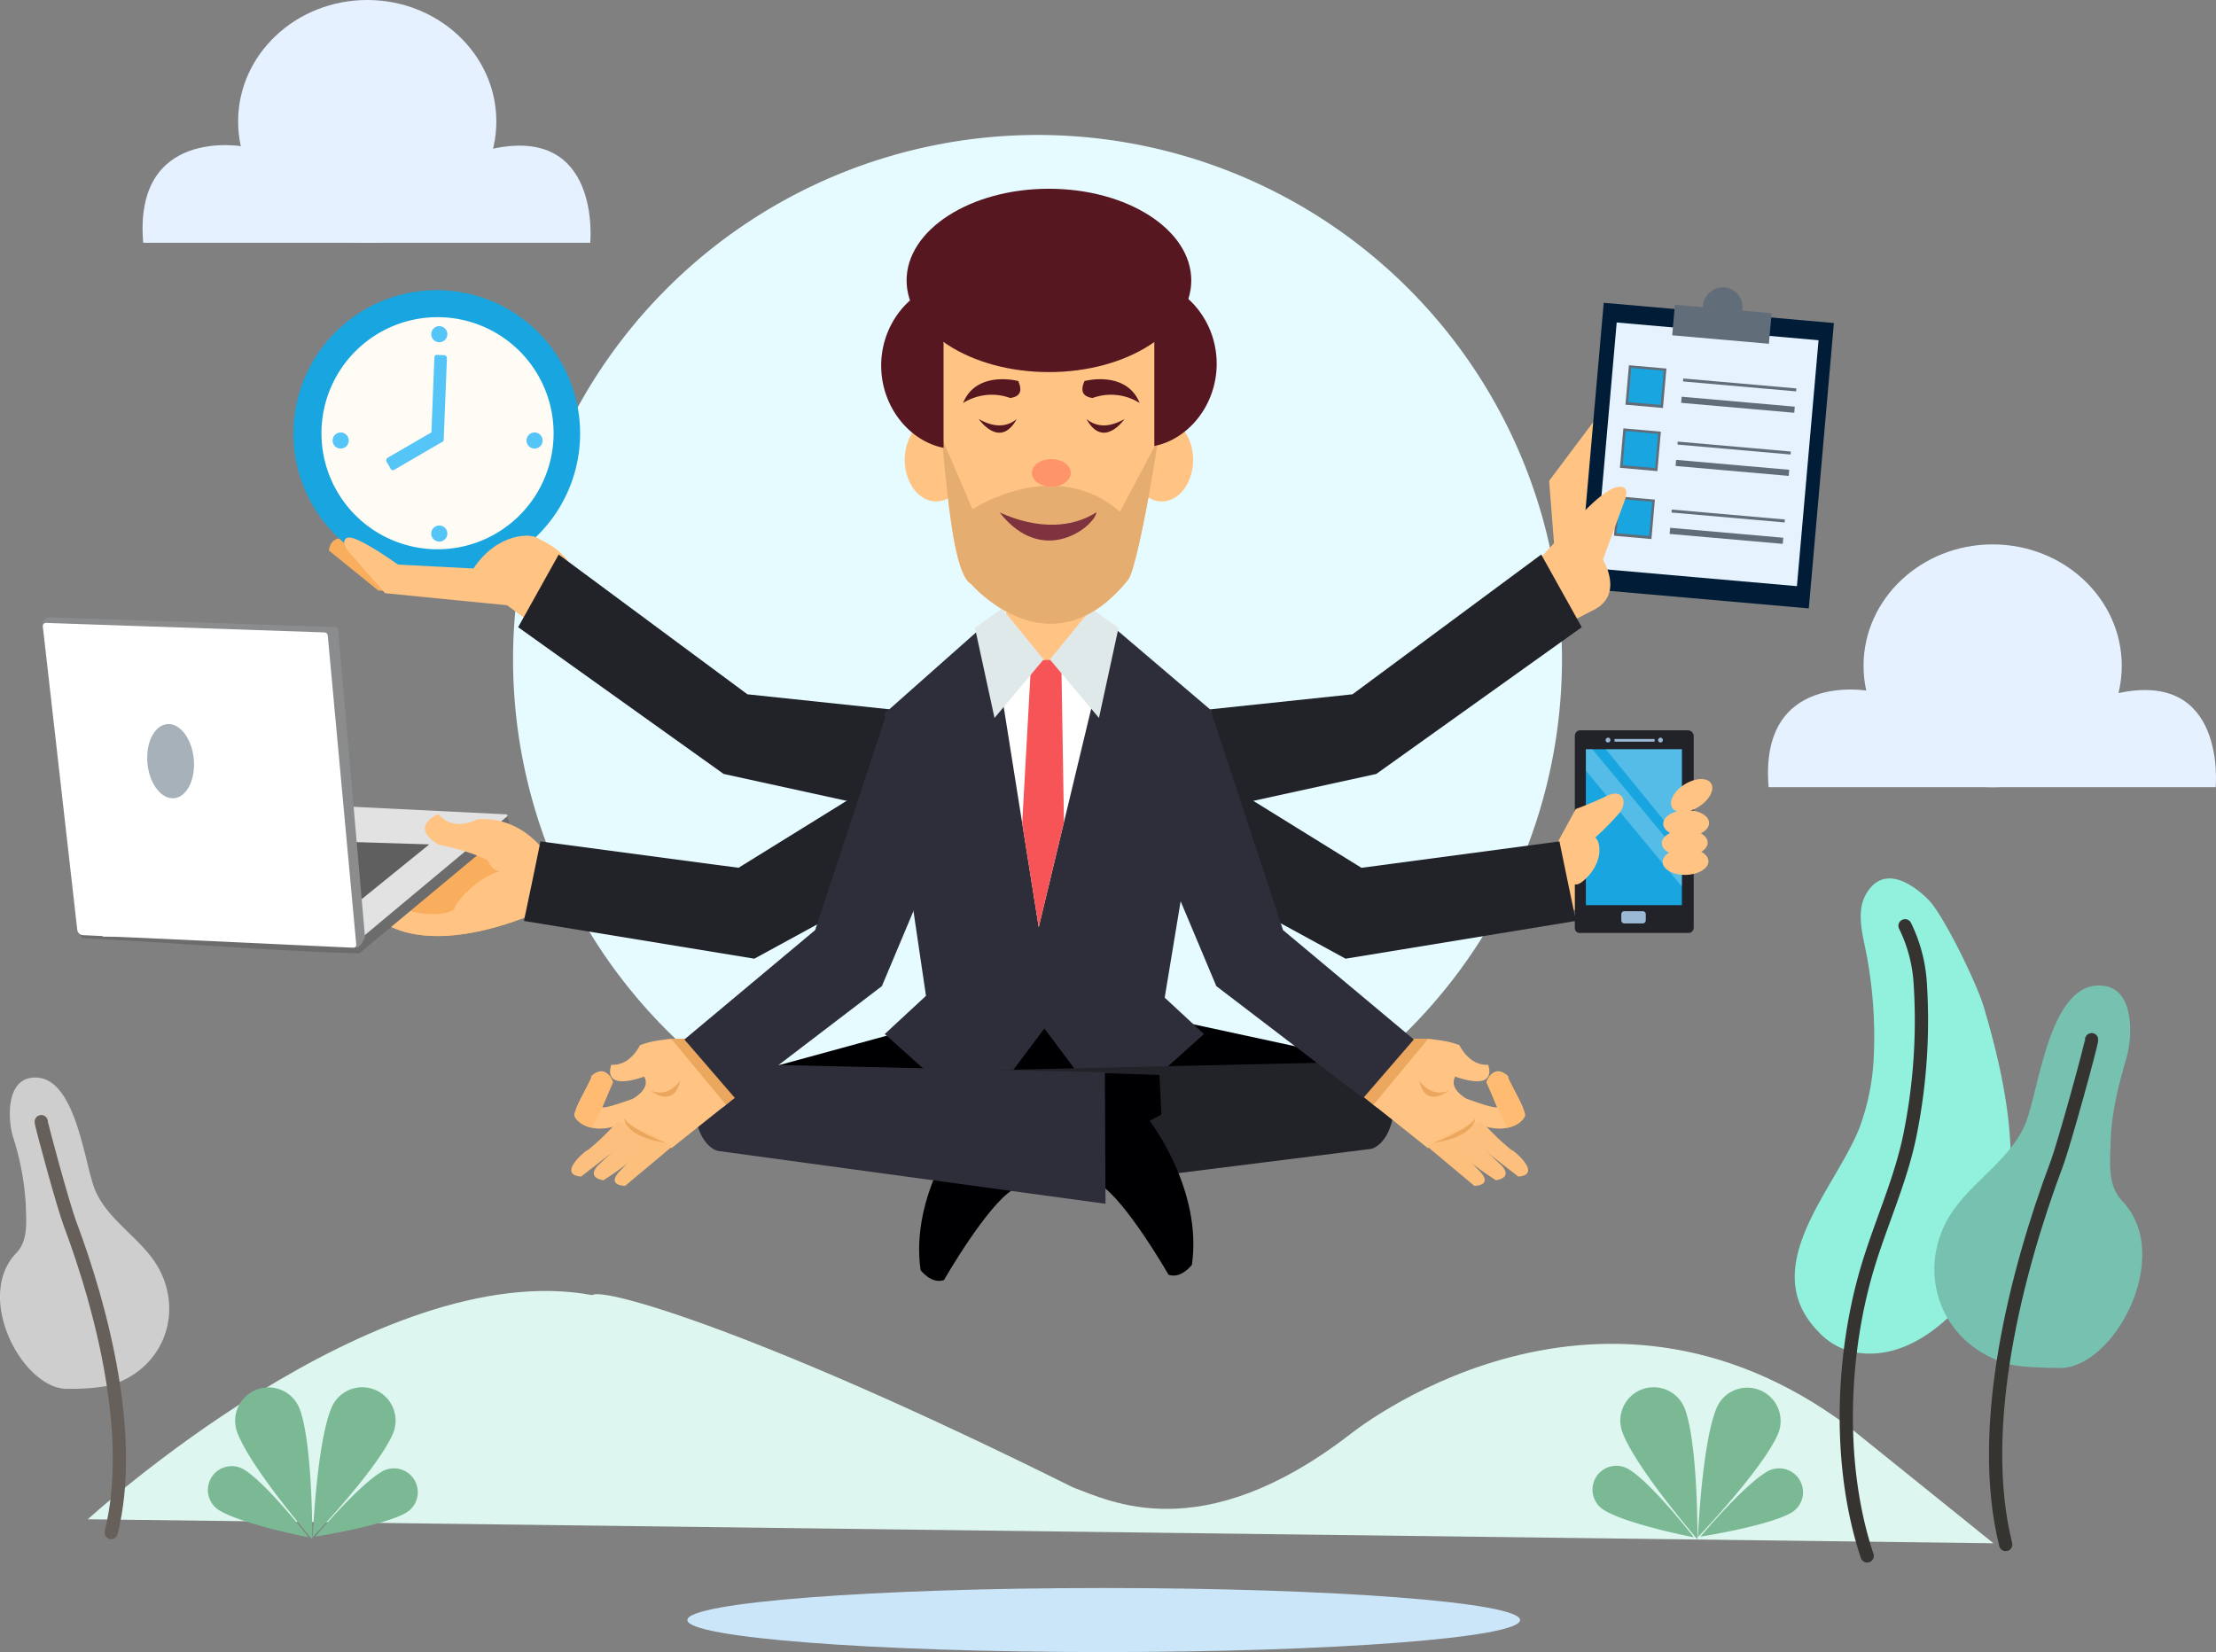 <svg xmlns="http://www.w3.org/2000/svg" xmlns:xlink="http://www.w3.org/1999/xlink" width="468.06" height="349" viewBox="0 0 468.06 349">
  <rect x="0" y="0" width="468.06" height="349" fill="#808080" stroke="none"/>
  <defs>
    <clipPath id="clip-path">
      <path id="Path_556" data-name="Path 556" d="M150.1,523.88s-18.981,8.953-31.158,2.865-15.758-11.819-15.758-11.819l8.237-2.507,27.781-2.467,10.182,1.035L156.544,516,150.1,523.88Z" transform="translate(-103.181 -509.952)" fill="none" clip-rule="evenodd"/>
    </clipPath>
    <clipPath id="clip-path-2">
      <path id="Path_597" data-name="Path 597" d="M758.522,461.352h-20.28V494.29h20.28V461.352Z" transform="translate(-738.242 -461.352)" fill="none" clip-rule="evenodd"/>
    </clipPath>
    <clipPath id="clip-path-3">
      <path id="Path_618" data-name="Path 618" d="M451.333,455.5S443.1,403.7,441.426,393.16a3.082,3.082,0,0,1,1.255-2.995c8.783-6.35,7.92-4.465,21.966-.012a2.488,2.488,0,0,1,1.665,2.951c-2.749,11.456-14.978,62.393-14.978,62.393Z" transform="translate(-441.387 -386.079)" fill="none" clip-rule="evenodd"/>
    </clipPath>
    <clipPath id="clip-path-4">
      <path id="Path_625" data-name="Path 625" d="M410,249.776c1.5,3.764,2.324,13.594,3.317,23.432,1.17,11.592,2.581,23.194,5.634,24.887,0,0,16.716,19.475,33.132-.9,1.227-1.523,3.438-11.992,5.327-23.213,2.134-12.673,3.857-26.307,3.291-29.105,0,0-26.9-16.112-50.7,4.9Z" transform="translate(-409.998 -238.969)" fill="none" clip-rule="evenodd"/>
    </clipPath>
    <clipPath id="clip-path-5">
      <path id="Path_639" data-name="Path 639" d="M621.372,611.312c-7.625-3.626,13.338-7.428,21.766-3.954,0,0,2.013,4.4,6.039,4.129,0,0,2.448,5.773-7.041,2.47.632-.3-2.059,1.886,2.44,4.688,2.86,1.025,5.543,1.944,6.535,1.852l-2.221-5.43s1.438-4.13,4.6-1.1c-.541.622,3.118,5.393,3.451,7.983.571.385-2.3,4.439-8.566,2.511l-11.93,4.622-16.032-12.795.87-5.075.088.1Z" transform="translate(-619.732 -605.987)" fill="none" clip-rule="evenodd"/>
    </clipPath>
    <clipPath id="clip-path-6">
      <path id="Path_648" data-name="Path 648" d="M268.538,611.312c7.625-3.626-13.338-7.428-21.767-3.954,0,0-2.013,4.4-6.039,4.129,0,0-2.448,5.773,7.041,2.47-.633-.3,2.059,1.886-2.44,4.688-2.86,1.025-5.544,1.944-6.535,1.852l2.222-5.43s-1.438-4.13-4.6-1.1c.541.622-3.118,5.393-3.451,7.983-.571.385,2.3,4.439,8.566,2.511l11.93,4.622L269.5,616.286l-.871-5.075-.088.1Z" transform="translate(-232.898 -605.987)" fill="none" clip-rule="evenodd"/>
    </clipPath>
  </defs>
  <g id="Group_284" data-name="Group 284" transform="translate(54 -87)">
    <path id="Path_548" data-name="Path 548" d="M313.081,154.433A110.775,110.775,0,1,1,202.306,265.208,110.828,110.828,0,0,1,313.081,154.433Z" transform="translate(-147.938 -38.922)" fill="#e5fbff" fill-rule="evenodd"/>
    <path id="Path_549" data-name="Path 549" d="M17.349,147.26h94.424S114.215,122.3,91,127.432c-15.624-1.276-6.341-29-32.684-24.376,0,0-9.643,7.252-19.98,23.837,0,0-23.066-4.166-20.983,20.366Z" transform="translate(-41.106 -8.968)" fill="#e5f1ff" fill-rule="evenodd"/>
    <path id="Path_550" data-name="Path 550" d="M92.228,87c15.051,0,27.271,11.494,27.271,25.65s-12.22,25.65-27.271,25.65-27.27-11.493-27.27-25.65S77.178,87,92.228,87Z" transform="translate(-68.662)" fill="#e5f1ff" fill-rule="evenodd"/>
    <path id="Path_551" data-name="Path 551" d="M829.349,419.26h94.424S926.215,394.3,903,399.432c-15.624-1.276-6.341-29-32.684-24.376,0,0-9.643,7.252-19.98,23.837,0,0-23.066-4.166-20.983,20.366Z" transform="translate(-509.787 -165.964)" fill="#e5f1ff" fill-rule="evenodd"/>
    <path id="Path_552" data-name="Path 552" d="M904.228,359c15.051,0,27.271,11.494,27.271,25.65s-12.22,25.65-27.271,25.65-27.27-11.493-27.27-25.65S889.178,359,904.228,359Z" transform="translate(-537.343 -156.997)" fill="#e5f1ff" fill-rule="evenodd"/>
    <path id="Path_553" data-name="Path 553" d="M726.787,518.434l22.6-6.255-4.843-10.9-13.317.807-8.474,8.676,4.035,7.667Z" transform="translate(-448.336 -239.122)" fill="#ffc484" fill-rule="evenodd"/>
    <path id="Path_554" data-name="Path 554" d="M150.1,523.88s-18.981,8.953-31.158,2.865-15.758-11.819-15.758-11.819l8.237-2.507,27.781-2.467,10.182,1.035L156.544,516,150.1,523.88Z" transform="translate(-90.724 -244.125)" fill="#f9ae5d" fill-rule="evenodd"/>
    <g id="Group_273" data-name="Group 273" transform="translate(12.457 265.827)">
      <g id="Group_272" data-name="Group 272" clip-path="url(#clip-path)">
        <path id="Path_555" data-name="Path 555" d="M164.47,521.269s2.676-2.93-8.069-.781c-5.329.211-10.851,6.341-11.484,8.108.247.617-4.151,2.635-11.856-.154l-5.48-3.591-3.223,3.224,4.3,8.237,14.684,1.791,14.684-3.581,8.237-8.238-1.791-5.014Z" transform="translate(-115.404 -515.578)" fill="#ffc484" fill-rule="evenodd"/>
      </g>
    </g>
    <path id="Path_557" data-name="Path 557" d="M120.7,366.965l-10.429-8.456s.282-3.664,4.228-2.255l12.4,7.047,2.536,4.092-8.737-.427Z" transform="translate(-94.814 -155.225)" fill="#f9ae5d" fill-rule="evenodd"/>
    <path id="Path_558" data-name="Path 558" d="M122.853,231.974a30.278,30.278,0,1,1-30.278,30.278,30.293,30.293,0,0,1,30.278-30.278Z" transform="translate(-84.602 -83.678)" fill="#19a5df" fill-rule="evenodd"/>
    <path id="Path_559" data-name="Path 559" d="M131.105,245.471a24.516,24.516,0,1,1-24.516,24.516,24.527,24.527,0,0,1,24.516-24.516Z" transform="translate(-92.691 -91.468)" fill="#fffcf5" fill-rule="evenodd"/>
    <path id="Path_560" data-name="Path 560" d="M164.709,265.036a.634.634,0,0,0-.608-.659l-1.5-.06a.517.517,0,0,0-.537.5c-.108,2.713-.607,15.279-.691,17.412a.308.308,0,0,0,.3.32l2,.08a.34.34,0,0,0,.353-.326c.087-2.192.57-14.338.685-17.263Z" transform="translate(-124.312 -102.346)" fill="#55c4f7" fill-rule="evenodd"/>
    <path id="Path_561" data-name="Path 561" d="M139.262,307.664a.634.634,0,0,0-.23.867l.874,1.5a.517.517,0,0,0,.706.187l10.22-5.942a.255.255,0,0,0,.092-.349l-1.172-2.016a.3.3,0,0,0-.414-.11l-10.077,5.859Z" transform="translate(-111.368 -123.96)" fill="#55c4f7" fill-rule="evenodd"/>
    <path id="Path_562" data-name="Path 562" d="M163.137,249.954a1.7,1.7,0,1,1-1.7,1.7,1.7,1.7,0,0,1,1.7-1.7Z" transform="translate(-124.351 -94.056)" fill="#55c4f7" fill-rule="evenodd"/>
    <path id="Path_563" data-name="Path 563" d="M163.137,349.57a1.7,1.7,0,1,1-1.7,1.7,1.7,1.7,0,0,1,1.7-1.7Z" transform="translate(-124.351 -151.554)" fill="#55c4f7" fill-rule="evenodd"/>
    <path id="Path_564" data-name="Path 564" d="M113.882,303.083a1.7,1.7,0,1,1-1.7,1.7,1.7,1.7,0,0,1,1.7-1.7Z" transform="translate(-95.921 -124.722)" fill="#55c4f7" fill-rule="evenodd"/>
    <path id="Path_565" data-name="Path 565" d="M210.731,303.083a1.7,1.7,0,1,1-1.7,1.7,1.7,1.7,0,0,1,1.7-1.7Z" transform="translate(-151.822 -124.722)" fill="#55c4f7" fill-rule="evenodd"/>
    <path id="Path_566" data-name="Path 566" stroke="#ffc484" d="M166.431,362.8c-.027-.641-1.714-4.02-6.841-6.3-1.16-1.26-8.4-1.422-13.376,6.284l-16.36-.846s-13.633-9.725-10.127-3.805l7.79,8.879,25.708,2.537,10.907,8.033,7.79-8.879-5.491-5.9Z" fill="#ffc484" transform="translate(-99.942 -155.178)" stroke-linecap="round" stroke-linejoin="round" stroke-width="1" fill-rule="evenodd"/>
    <path id="Path_567" data-name="Path 567" d="M75.9,491.47a.255.255,0,0,1-.067.006c-1.34-.045-60.612-2.228-60.612-2.228-6.865,6.066-11.551,3.776-28.649,27.132a.612.612,0,0,0-.069.628.611.611,0,0,0,.523.354c20.219,1.052,38.444,2.607,58.206,3.229l29.893-24.886,1.113-.875c1.128-1.338.49-3.546-.339-3.361Z" transform="translate(-23.348 -232.175)" fill="#6c6c6c" fill-rule="evenodd"/>
    <path id="Path_568" data-name="Path 568" d="M82.589,490.513a.252.252,0,0,0-.149-.445L25.8,487.279-2.9,515.934l54.463.467,31.03-25.888Z" transform="translate(-29.492 -231.039)" fill="#e2e2e2" fill-rule="evenodd"/>
    <path id="Path_569" data-name="Path 569" d="M94.218,521.546l17.359-14.071-33.695-1.036-2.107,9.12,18.442,5.988Z" transform="translate(-74.906 -242.097)" fill="#5f5f5f" fill-rule="evenodd"/>
    <path id="Path_570" data-name="Path 570" d="M115.8,466.885c-.944,2.3-1.755,2.481-2.529,2.075l-6.657-65.56,3.533-1.2,5.652,64.682Z" transform="translate(-92.705 -181.933)" fill="#8b8c8d" fill-rule="evenodd"/>
    <path id="Path_571" data-name="Path 571" d="M-32.807,397.294a1.592,1.592,0,0,1,.366-1.32,1.592,1.592,0,0,1,1.256-.547L29.167,397.5a.5.5,0,0,1,.478.477l.26,6.975L-31.87,402.6l-.937-5.309Z" transform="translate(-12.219 -178.022)" fill="#8b8c8d" fill-rule="evenodd"/>
    <path id="Path_572" data-name="Path 572" d="M26.875,400.246a.723.723,0,0,1,.695.656c.586,6.36,5.4,58.56,6.016,65.273a.621.621,0,0,1-.647.677L-24.1,464.2a1.313,1.313,0,0,1-1.244-1.164c-.914-8.05-6.5-57.286-7.271-64.053a.668.668,0,0,1,.173-.529.67.67,0,0,1,.514-.215l58.8,2.005Z" transform="translate(-12.34 -179.646)" fill="#fff" fill-rule="evenodd"/>
    <path id="Path_573" data-name="Path 573" d="M24.017,448.763c2.719-.008,5.132,3.5,5.384,7.825s-1.751,7.846-4.47,7.855-5.131-3.5-5.383-7.824,1.75-7.847,4.469-7.855Z" transform="translate(-42.439 -208.807)" fill="#a7b1ba" fill-rule="evenodd"/>
    <path id="Path_574" data-name="Path 574" d="M185.458,504.507s-5.014-10.386-16.116-9.67c0,0-5.014,2.865-8.238-1.075,0,0-6.447,2.507,0,6.447,0,0,6.515,1.2,10.454,3.35,1.68,4.2,6.087,2.06,13.9.948Z" transform="translate(-122.503 -234.781)" fill="#ffc484" fill-rule="evenodd"/>
    <path id="Path_575" data-name="Path 575" d="M720.951,323.4l-1.057-13.48,9.515-12.687s5.815,3.7,3.172,7.665S730.2,317.32,730.2,317.32l-3.7,9.516s-5.551-4.229-5.551-3.436Z" transform="translate(-446.687 -121.345)" fill="#ffc484" fill-rule="evenodd"/>
    <path id="Path_576" data-name="Path 576" d="M788.545,242.563l-48.618-4.273-5.3,60.286,48.618,4.273,5.3-60.286Z" transform="translate(-455.192 -87.324)" fill="#001c37" fill-rule="evenodd"/>
    <path id="Path_577" data-name="Path 577" d="M790.043,251.876,747.41,248.13l-4.566,51.952,42.634,3.746,4.565-51.952Z" transform="translate(-459.933 -93.003)" fill="#e6f3ff" fill-rule="evenodd"/>
    <path id="Path_578" data-name="Path 578" d="M802.364,241.045l-20.419-1.794-.568,6.459L801.8,247.5l.568-6.459Z" transform="translate(-482.174 -87.878)" fill="#616e79" fill-rule="evenodd"/>
    <path id="Path_579" data-name="Path 579" d="M801.523,230.638a4.194,4.194,0,1,1-4.846,3.774,4.351,4.351,0,0,1,4.846-3.774Z" transform="translate(-490.997 -82.896)" fill="#616e79" fill-rule="evenodd"/>
    <path id="Path_580" data-name="Path 580" d="M766.674,270.189l-7.918-.7-.733,8.334,7.918.7.733-8.334Z" transform="translate(-468.695 -105.334)" fill="#616e79" fill-rule="evenodd"/>
    <path id="Path_581" data-name="Path 581" d="M766.895,271.411l-6.862-.6-.635,7.223,6.862.6.635-7.223Z" transform="translate(-469.488 -106.093)" fill="#19a5df" fill-rule="evenodd"/>
    <path id="Path_582" data-name="Path 582" d="M810.721,278.2l-23.892-2.1-.055.625,23.892,2.1.055-.625Z" transform="translate(-485.289 -109.147)" fill="#616e79" fill-rule="evenodd"/>
    <path id="Path_583" data-name="Path 583" d="M809.84,287.317l-23.892-2.1-.114,1.293,23.892,2.1.113-1.293Z" transform="translate(-484.747 -114.41)" fill="#616e79" fill-rule="evenodd"/>
    <path id="Path_584" data-name="Path 584" d="M763.9,301.729l-7.918-.7-.732,8.334,7.918.7.733-8.334Z" transform="translate(-467.096 -123.538)" fill="#616e79" fill-rule="evenodd"/>
    <path id="Path_585" data-name="Path 585" d="M764.123,302.951l-6.862-.6-.635,7.223,6.862.6.635-7.223Z" transform="translate(-467.888 -124.298)" fill="#19a5df" fill-rule="evenodd"/>
    <path id="Path_586" data-name="Path 586" d="M807.949,309.74l-23.892-2.1-.055.625,23.892,2.1.055-.625Z" transform="translate(-483.689 -127.352)" fill="#616e79" fill-rule="evenodd"/>
    <path id="Path_587" data-name="Path 587" d="M807.068,318.857l-23.892-2.1-.114,1.293,23.892,2.1.114-1.293Z" transform="translate(-483.147 -132.614)" fill="#616e79" fill-rule="evenodd"/>
    <path id="Path_588" data-name="Path 588" d="M760.919,335.678l-7.918-.7-.732,8.334,7.918.7.732-8.334Z" transform="translate(-465.373 -143.134)" fill="#616e79" fill-rule="evenodd"/>
    <path id="Path_589" data-name="Path 589" d="M761.14,336.9l-6.862-.6-.635,7.223,6.862.6.635-7.223Z" transform="translate(-466.166 -143.893)" fill="#19a5df" fill-rule="evenodd"/>
    <path id="Path_590" data-name="Path 590" d="M804.966,343.689l-23.892-2.1-.055.625,23.892,2.1.055-.625Z" transform="translate(-481.968 -146.947)" fill="#616e79" fill-rule="evenodd"/>
    <path id="Path_591" data-name="Path 591" d="M804.085,352.806l-23.892-2.1L780.079,352l23.892,2.1.114-1.293Z" transform="translate(-481.425 -152.209)" fill="#616e79" fill-rule="evenodd"/>
    <path id="Path_592" data-name="Path 592" d="M712.316,343.216l5.286-5.551s4.757-5.551,8.194-7.137c0,0,3.7-1.586,2.643,2.114l-4.758,12.951s4.758,7.665-2.379,10.837l-7.666,3.965-6.872-11.1,5.551-6.08Z" transform="translate(-439.109 -140.368)" fill="#ffc484" fill-rule="evenodd"/>
    <path id="Path_593" data-name="Path 593" d="M757.843,453.14a1.271,1.271,0,0,0-1.272-1.271H733.908a1.176,1.176,0,0,0-1.176,1.176v40.631a1.013,1.013,0,0,0,1.013,1.013h22.988a1.109,1.109,0,0,0,1.109-1.109V453.14Z" transform="translate(-454.097 -210.6)" fill="#222229" fill-rule="evenodd"/>
    <path id="Path_594" data-name="Path 594" d="M758.522,461.352h-20.28V494.29h20.28V461.352Z" transform="translate(-457.277 -216.074)" fill="#19a5df" fill-rule="evenodd"/>
    <g id="Group_275" data-name="Group 275" transform="translate(280.965 245.278)">
      <g id="Group_274" data-name="Group 274" clip-path="url(#clip-path-2)">
        <path id="Path_595" data-name="Path 595" d="M757.434,415.362l-18.151,14.81,21.409,26.238,18.151-14.81-21.409-26.238Z" transform="translate(-738.843 -434.807)" fill="#fff" fill-rule="evenodd" opacity="0.26"/>
        <path id="Path_596" data-name="Path 596" d="M728.747,450.986l-3.037,2.515,29.444,35.545,3.036-2.515-29.444-35.545Z" transform="translate(-731.009 -455.369)" fill="#fff" fill-rule="evenodd" opacity="0.26"/>
      </g>
    </g>
    <path id="Path_598" data-name="Path 598" d="M761.109,542.908a.648.648,0,0,0-.647-.647h-3.883a.648.648,0,0,0-.647.647V544.2a.648.648,0,0,0,.647.647h3.883a.648.648,0,0,0,.647-.647v-1.295Z" transform="translate(-467.487 -262.774)" fill="#9bb8d4" fill-rule="evenodd"/>
    <path id="Path_599" data-name="Path 599" d="M761.016,456.369a.144.144,0,0,0-.144-.144h-8.2a.144.144,0,0,0-.144.144v.287a.144.144,0,0,0,.144.144h8.2a.144.144,0,0,0,.144-.144v-.287Z" transform="translate(-465.524 -213.114)" fill="#9bb8d4" fill-rule="evenodd"/>
    <path id="Path_600" data-name="Path 600" d="M774.877,455.568a.508.508,0,1,1-.575.5.544.544,0,0,1,.575-.5Z" transform="translate(-478.091 -212.735)" fill="#9bb8d4" fill-rule="evenodd"/>
    <path id="Path_601" data-name="Path 601" d="M748.677,455.568a.508.508,0,1,1-.575.5.543.543,0,0,1,.575-.5Z" transform="translate(-462.968 -212.735)" fill="#9bb8d4" fill-rule="evenodd"/>
    <path id="Path_602" data-name="Path 602" d="M716.436,497.638l5.93-10.861s3.294-1.174,6.589-2.788,4.612,1.321,2.471,3.816a61.776,61.776,0,0,1-4.941,4.99s1.153.88.823,3.522a8.749,8.749,0,0,1-2.036,4.314c-3.069,3.494-3.31,1.6-5.225,1.383a7.994,7.994,0,0,1-5.618-2.854l2.008-1.523Z" transform="translate(-443.532 -228.872)" fill="#ffc484" fill-rule="evenodd"/>
    <path id="Path_603" data-name="Path 603" d="M789.2,477.109c.87,1.273-.246,3.483-2.492,4.933s-4.775,1.594-5.645.321.246-3.483,2.492-4.933,4.775-1.594,5.645-.321Z" transform="translate(-481.824 -224.668)" fill="#ffc484" fill-rule="evenodd"/>
    <path id="Path_604" data-name="Path 604" d="M786.573,494.4c.092,1.539-2,2.86-4.674,2.949s-4.915-1.089-5.006-2.628,2-2.86,4.674-2.949,4.915,1.089,5.006,2.628Z" transform="translate(-479.584 -233.627)" fill="#ffc484" fill-rule="evenodd"/>
    <path id="Path_605" data-name="Path 605" d="M785.868,504.189c.092,1.539-2,2.86-4.674,2.949s-4.915-1.089-5.006-2.628,2-2.86,4.674-2.949,4.915,1.089,5.006,2.628Z" transform="translate(-479.177 -239.279)" fill="#ffc484" fill-rule="evenodd"/>
    <path id="Path_606" data-name="Path 606" d="M786.263,513.537c.092,1.539-2,2.86-4.674,2.949s-4.915-1.089-5.006-2.628,2-2.86,4.674-2.949,4.915,1.089,5.006,2.628Z" transform="translate(-479.405 -244.675)" fill="#ffc484" fill-rule="evenodd"/>
    <path id="Path_607" data-name="Path 607" d="M521.648,457.884l35.624,22.058,41.827-5.575,1.894,9.193,1.6,7.606-48.666,7.978-47.079-25.692,6.453-23.281,8.348,7.712Z" transform="translate(-323.717 -209.621)" fill="#222229" fill-rule="evenodd"/>
    <path id="Path_608" data-name="Path 608" d="M288.683,457.884l-35.624,22.058-41.827-5.575-1.894,9.193-1.6,7.606,48.666,7.978,47.079-25.692-6.453-23.281-8.348,7.712Z" transform="translate(-151.074 -209.621)" fill="#222229" fill-rule="evenodd"/>
    <path id="Path_609" data-name="Path 609" d="M535.769,397.427l36.317-3.838,39.86-29.526,8.562,15.353-43.4,31-37.793,8.267-3.543-21.259Z" transform="translate(-340.411 -159.919)" fill="#222229" fill-rule="evenodd"/>
    <path id="Path_610" data-name="Path 610" d="M289.587,397.427l-36.317-3.838-39.86-29.526-4.519,8.1-4.043,7.249,43.4,31,37.793,8.267,3.543-21.259Z" transform="translate(-149.405 -159.919)" fill="#222229" fill-rule="evenodd"/>
    <path id="Path_611" data-name="Path 611" d="M320.133,592.713l44.817-12.261,1.691-9.724,35.093-.423,5.5,10.57,46.931,10.147-5.919,10.147-96.4,5.919-31.711-14.375Z" transform="translate(-215.947 -278.96)" fill="#000002" fill-rule="evenodd"/>
    <path id="Path_612" data-name="Path 612" d="M411.124,394.468l-23.338,20.686,9.547,64.71,48.8.53,10.878-65.787-23.815-20.28-22.07.141Z" transform="translate(-254.996 -177.387)" fill="#2e2e3a" fill-rule="evenodd"/>
    <path id="Path_613" data-name="Path 613" d="M397.245,571.652l-9.253,8.576,19.634,17.6,18.28-24.373-18.731-10.381-9.93,8.576Z" transform="translate(-255.115 -274.788)" fill="#2e2e3a" fill-rule="evenodd"/>
    <path id="Path_614" data-name="Path 614" d="M486.441,571.652l9.253,8.576-19.634,17.6-18.28-24.373,18.731-10.381,9.93,8.576Z" transform="translate(-295.396 -274.788)" fill="#2e2e3a" fill-rule="evenodd"/>
    <path id="Path_615" data-name="Path 615" d="M451.333,455.5S443.1,403.7,441.426,393.16a3.082,3.082,0,0,1,1.255-2.995c8.783-6.35,7.92-4.465,21.966-.012a2.488,2.488,0,0,1,1.665,2.951c-2.749,11.456-14.978,62.393-14.978,62.393Z" transform="translate(-285.934 -172.626)" fill="#fff" fill-rule="evenodd"/>
    <g id="Group_277" data-name="Group 277" transform="translate(155.453 213.452)">
      <g id="Group_276" data-name="Group 276" clip-path="url(#clip-path-3)">
        <path id="Path_616" data-name="Path 616" d="M465.438,378.7H448.606v17.463h16.832V378.7Z" transform="translate(-445.554 -381.822)" fill="#ffc484" fill-rule="evenodd"/>
        <path id="Path_617" data-name="Path 617" d="M456.345,416.714l-3.529,63.522s5.646,6.705,10.94,1.412L462.7,416.361l-6.352.353Z" transform="translate(-447.984 -403.557)" fill="#f65456" fill-rule="evenodd"/>
      </g>
    </g>
    <path id="Path_619" data-name="Path 619" d="M438.764,391.046l-5.71,4.076,4.13,19.04,10.369-12.355-8.79-10.762Z" transform="translate(-281.125 -175.493)" fill="#e0e9e9" fill-rule="evenodd"/>
    <path id="Path_620" data-name="Path 620" d="M479.265,391.046l5.71,4.076-4.13,19.04-10.369-12.355,8.79-10.762Z" transform="translate(-302.724 -175.493)" fill="#e0e9e9" fill-rule="evenodd"/>
    <path id="Path_621" data-name="Path 621" d="M517.281,295.995c3.664,0,6.638,3.937,6.638,8.785s-2.974,8.786-6.638,8.786-6.638-3.937-6.638-8.786,2.974-8.785,6.638-8.785Z" transform="translate(-325.908 -120.631)" fill="#ffc484" fill-rule="evenodd"/>
    <path id="Path_622" data-name="Path 622" d="M404.612,295.995c3.664,0,6.638,3.937,6.638,8.785s-2.974,8.786-6.638,8.786-6.638-3.937-6.638-8.786,2.974-8.785,6.638-8.785Z" transform="translate(-260.877 -120.631)" fill="#ffc484" fill-rule="evenodd"/>
    <path id="Path_623" data-name="Path 623" d="M410,249.776c1.5,3.764,2.324,13.594,3.317,23.432,1.17,11.592,2.581,23.194,5.634,24.887,0,0,16.716,19.475,33.132-.9,1.227-1.523,3.438-11.992,5.327-23.213,2.134-12.673,3.857-26.307,3.291-29.105,0,0-26.9-16.112-50.7,4.9Z" transform="translate(-267.817 -87.716)" fill="#ffc484" fill-rule="evenodd"/>
    <g id="Group_279" data-name="Group 279" transform="translate(142.181 151.254)">
      <g id="Group_278" data-name="Group 278" clip-path="url(#clip-path-4)">
        <path id="Path_624" data-name="Path 624" d="M408.554,296.739l8.126,18.9s17.364-11.522,31.138.528l7.623-14.388,4.785,15.717-4.577,26.316-35.47,1.144-14.6-22.7,2.979-25.517Z" transform="translate(-407.445 -272.314)" fill="#e6ad70" fill-rule="evenodd"/>
      </g>
    </g>
    <path id="Path_626" data-name="Path 626" d="M428.963,181.307c16.594,0,30.066,8.677,30.066,19.365s-13.472,19.365-30.066,19.365S398.9,211.359,398.9,200.672s13.472-19.365,30.066-19.365Z" transform="translate(-261.409 -54.433)" fill="#571721" fill-rule="evenodd"/>
    <path id="Path_627" data-name="Path 627" d="M399.377,228.578c-7.274,1.448-13.178,8.736-13.178,17.376s5.9,15.928,13.178,17.376V228.578Z" transform="translate(-254.08 -81.718)" fill="#571721" fill-rule="evenodd"/>
    <path id="Path_628" data-name="Path 628" d="M522.649,227.655c7.273,1.448,13.178,8.735,13.178,17.376s-5.905,15.928-13.178,17.376V227.655Z" transform="translate(-332.838 -81.185)" fill="#571721" fill-rule="evenodd"/>
    <path id="Path_629" data-name="Path 629" d="M465.62,316.39c2.261,0,4.1,1.3,4.1,2.911s-1.835,2.911-4.1,2.911-4.1-1.3-4.1-2.911,1.836-2.911,4.1-2.911Z" transform="translate(-297.557 -132.402)" fill="#fe946a" fill-rule="evenodd"/>
    <path id="Path_630" data-name="Path 630" d="M487.2,276.852s8.784-2.355,11.637,4.646a11.373,11.373,0,0,0-9.952-1.06q-3.132-.436-1.685-3.585Z" transform="translate(-312.116 -109.362)" fill="#571721" fill-rule="evenodd"/>
    <path id="Path_631" data-name="Path 631" d="M438.759,276.852s-8.784-2.355-11.636,4.646a11.373,11.373,0,0,1,9.952-1.06q3.132-.436,1.684-3.585Z" transform="translate(-277.701 -109.362)" fill="#571721" fill-rule="evenodd"/>
    <path id="Path_632" data-name="Path 632" d="M445.392,343c8.161,3.681,15.374,3.233,20.444-.042-.331,2.9-11.226,11.808-20.444.042Z" transform="translate(-288.246 -147.74)" fill="#7e333f" fill-rule="evenodd"/>
    <path id="Path_633" data-name="Path 633" d="M518.452,617.487a.515.515,0,0,1,.164.023c7.44,2.341,6.818,15.322,1.414,18.141a2.713,2.713,0,0,1-.886.271c-4.948.638-65.182,8.185-65.182,8.185L437.612,619.3l80.84-1.814Z" transform="translate(-283.755 -306.194)" fill="#222229" fill-rule="evenodd"/>
    <path id="Path_634" data-name="Path 634" d="M486.291,623.188l11.975.38.38,8.364-2.471,1.331s11.215,14.446,8.934,30.413c0,0-2.281,3.041-4.942,2.091,0,0-9.131-15.914-14.643-19.145l-7.027-6.516.19-12.545,7.6-4.372Z" transform="translate(-307.354 -309.484)" fill="#000002" fill-rule="evenodd"/>
    <path id="Path_635" data-name="Path 635" d="M424.289,625.854l-11.975.38-.38,8.363,2.471,1.331s-11.215,14.446-8.934,30.413c0,0,2.281,3.041,4.942,2.091,0,0,9.13-15.913,14.643-19.145l7.026-6.516-.19-12.545-7.6-4.372Z" transform="translate(-265.027 -311.023)" fill="#000002" fill-rule="evenodd"/>
    <path id="Path_636" data-name="Path 636" d="M298.973,618.487a.517.517,0,0,0-.164.023c-7.45,2.344-6.816,15.357-1.392,18.153a2.708,2.708,0,0,0,.845.261c5.425.757,81.69,11.143,81.69,11.143l-.14-27.766-80.839-1.814Z" transform="translate(-200.448 -306.771)" fill="#2e2e3a" fill-rule="evenodd"/>
    <path id="Path_637" data-name="Path 637" d="M621.372,611.312c-7.625-3.626,13.338-7.428,21.766-3.954,0,0,2.013,4.4,6.039,4.129,0,0,2.448,5.773-7.041,2.47.632-.3-2.059,1.886,2.44,4.688,2.86,1.025,5.543,1.944,6.535,1.852l-2.221-5.43s1.438-4.13,4.6-1.1c-.541.622,3.118,5.393,3.451,7.983.571.385-2.3,4.439-8.566,2.511l-11.93,4.622-16.032-12.795.87-5.075.088.1Z" transform="translate(-388.874 -299.556)" fill="#ffc484" fill-rule="evenodd"/>
    <g id="Group_281" data-name="Group 281" transform="translate(230.858 306.431)">
      <g id="Group_280" data-name="Group 280" clip-path="url(#clip-path-5)">
        <path id="Path_638" data-name="Path 638" stroke="#ffc484" d="M620.266,619.831l14-16.858-9.691-.357c-7.936,1.187-12.863.976-11.127,7.659l6.819,9.556Z" fill="#eba75e" transform="translate(-615.903 -604.041)" stroke-linecap="round" stroke-linejoin="round" stroke-width="1" fill-rule="evenodd"/>
      </g>
    </g>
    <path id="Path_640" data-name="Path 640" d="M662.517,654.387c.561,0,6.642,6.57,7.725,7.643,0,0,2.8,2.719-1.227,2.995l-9.933-8.317,3.434-2.321Z" transform="translate(-411.587 -327.492)" fill="#fcbf7c" fill-rule="evenodd"/>
    <path id="Path_641" data-name="Path 641" d="M670.916,650.746s1.789,1.674,8.078,7.543c0,0,3.174,2.715-.838,3.432q-.411-.258-.824-.526a64.953,64.953,0,0,1-9.044-7.142l-1.273-1.589,3.9-1.718Z" transform="translate(-416.166 -325.391)" fill="#fcbf7d" fill-rule="evenodd"/>
    <path id="Path_642" data-name="Path 642" d="M679.923,647.088a51.882,51.882,0,0,0,6.286,6.093c.323-.1,6.781,5.242,1.5,5.651l-11.231-8.727-1.076-.914,4.518-2.1Z" transform="translate(-421.008 -323.279)" fill="#fcbf7d" fill-rule="evenodd"/>
    <path id="Path_643" data-name="Path 643" d="M688.538,624.758l2.474,5.664,2,3.947s3.418-.6,3.695-2.983c-1.081-2.717-2.474-5.435-3.877-8.153,0,0-2.908-2.254-4.293,1.525Z" transform="translate(-428.588 -309.126)" fill="#ffbb71" fill-rule="evenodd"/>
    <path id="Path_644" data-name="Path 644" d="M654.978,626.767s2.281,3.792,6.242,2.183c0,0-4.922,4.022-6.242-2.183Z" transform="translate(-409.218 -311.55)" fill="#eba75e" fill-rule="evenodd"/>
    <path id="Path_645" data-name="Path 645" d="M662.076,650.963s7.082-2.643,8.883-5.171c0,0-.12,3.907-8.883,5.171Z" transform="translate(-413.314 -322.531)" fill="#eba75e" fill-rule="evenodd"/>
    <path id="Path_646" data-name="Path 646" d="M268.538,611.312c7.625-3.626-13.338-7.428-21.767-3.954,0,0-2.013,4.4-6.039,4.129,0,0-2.448,5.773,7.041,2.47-.633-.3,2.059,1.886-2.44,4.688-2.86,1.025-5.544,1.944-6.535,1.852l2.222-5.43s-1.438-4.13-4.6-1.1c.541.622-3.118,5.393-3.451,7.983-.571.385,2.3,4.439,8.566,2.511l11.93,4.622L269.5,616.286l-.871-5.075-.088.1Z" transform="translate(-165.596 -299.556)" fill="#ffc484" fill-rule="evenodd"/>
    <g id="Group_283" data-name="Group 283" transform="translate(67.302 306.431)">
      <g id="Group_282" data-name="Group 282" clip-path="url(#clip-path-6)">
        <path id="Path_647" data-name="Path 647" stroke="#ffc484" d="M291.645,619.831l-14-16.858,9.691-.357c7.936,1.187,12.863.976,11.127,7.659l-6.82,9.556Z" fill="#eba75e" transform="translate(-258.727 -604.041)" stroke-linecap="round" stroke-linejoin="round" stroke-width="1" fill-rule="evenodd"/>
      </g>
    </g>
    <path id="Path_649" data-name="Path 649" d="M261.761,654.387c-.561,0-6.642,6.57-7.725,7.643,0,0-2.8,2.719,1.227,2.995l9.933-8.317-3.434-2.321Z" transform="translate(-177.25 -327.492)" fill="#fcbf7c" fill-rule="evenodd"/>
    <path id="Path_650" data-name="Path 650" d="M251.91,650.746s-1.789,1.674-8.078,7.543c0,0-3.175,2.715.838,3.432q.412-.258.823-.526a64.949,64.949,0,0,0,9.045-7.142l1.273-1.589-3.9-1.718Z" transform="translate(-171.218 -325.391)" fill="#fcbf7d" fill-rule="evenodd"/>
    <path id="Path_651" data-name="Path 651" d="M241.26,647.088a51.863,51.863,0,0,1-6.287,6.093c-.323-.1-6.781,5.242-1.5,5.651l11.231-8.727,1.076-.914-4.517-2.1Z" transform="translate(-164.733 -323.279)" fill="#fcbf7d" fill-rule="evenodd"/>
    <path id="Path_652" data-name="Path 652" d="M241.113,624.758l-2.473,5.664-2,3.947s-3.418-.6-3.695-2.983c1.081-2.717,2.474-5.435,3.878-8.153,0,0,2.908-2.254,4.292,1.525Z" transform="translate(-165.622 -309.126)" fill="#ffbb71" fill-rule="evenodd"/>
    <path id="Path_653" data-name="Path 653" d="M277.3,626.767s-2.281,3.792-6.242,2.183c0,0,4.921,4.022,6.242-2.183Z" transform="translate(-187.624 -311.55)" fill="#eba75e" fill-rule="evenodd"/>
    <path id="Path_654" data-name="Path 654" d="M266.6,650.963s-7.082-2.643-8.883-5.171c0,0,.12,3.907,8.883,5.171Z" transform="translate(-179.923 -322.531)" fill="#eba75e" fill-rule="evenodd"/>
    <path id="Path_655" data-name="Path 655" d="M530.178,441.419,545.4,487.646l27.623,23.113-10.711,12.4-31.006-23.677-16.348-38.9s8.456-24.241,15.221-19.167Z" transform="translate(-328.398 -204.165)" fill="#2e2e3a" fill-rule="evenodd"/>
    <path id="Path_656" data-name="Path 656" d="M330.738,441.419l-15.221,46.227-27.624,23.113,5.857,6.782,4.854,5.621,31.006-23.677,16.349-38.9s-8.456-24.241-15.221-19.167Z" transform="translate(-197.338 -204.165)" fill="#2e2e3a" fill-rule="evenodd"/>
    <path id="Path_657" data-name="Path 657" d="M-10.131,780.248s60.884-55.81,106.547-47.354c2.359-1.769,36.084,8.03,101.473,40.589,7.717,2.838,27.023,13.012,58.347-10.993,0,0,51.582-42.281,105.7-1.691l30.442,24.523-402.512-5.074Z" transform="translate(-25.321 -372.303)" fill="#def6f0" fill-rule="evenodd"/>
    <path id="Path_658" data-name="Path 658" d="M871.194,530.8s-8.647-9.73-13.454-1.745c-2.564,4.26-.389,9.9.31,14.58a93.359,93.359,0,0,1,1.182,20.885,49.338,49.338,0,0,1-2.9,13.877c-5.046,13.092-22.158,29.636-8.669,43.346a13.991,13.991,0,0,0,7.881,4.307c8.814,1.449,16.733-4,22.292-10.3,15.391-17.444,10.708-42.269,4.7-62.627-1.467-4.971-8.08-18.53-11.343-22.32Z" transform="translate(-517.506 -253.337)" fill="#91f1dc" fill-rule="evenodd"/>
    <path id="Path_659" data-name="Path 659" d="M880.747,549.555a31.908,31.908,0,0,1,3.178,11.667A121.664,121.664,0,0,1,882,592.65c-1.948,10.575-6.745,20.373-9.631,30.677-5.149,18.391-5.727,41.027.376,59.334" transform="translate(-532.367 -266.984)" fill="none" stroke="#363431" stroke-linecap="round" stroke-linejoin="round" stroke-width="2.8"/>
    <path id="Path_660" data-name="Path 660" d="M938.37,660.177c-2.509,0-8.1-.166-10.387-.813-13.332-3.778-19.256-17.53-13.4-29.558,4-8.2,13.573-12.9,17.018-21.317,2.879-7.036,5.032-30.6,16.56-29.033,6.49.885,6.049,10.754,4.757,15.186-1.662,5.7-3.171,11.529-3.347,17.511-.135,4.582-.7,9.508,2.431,12.754,11.2,11.629-1.98,35.984-13.636,35.269Z" transform="translate(-557.759 -284.199)" fill="#76c1b0" fill-rule="evenodd"/>
    <path id="Path_661" data-name="Path 661" d="M963.212,606.466c.1.5-5.683,21.742-7.433,26.409-8.538,22.769-16.889,55.527-10.711,80.239" transform="translate(-575.423 -299.832)" fill="none" stroke="#363431" stroke-linecap="round" stroke-linejoin="round" stroke-width="2.8"/>
    <path id="Path_662" data-name="Path 662" d="M-39.444,691.135a44.522,44.522,0,0,0,8.453-.662c10.85-3.075,15.671-14.267,10.9-24.056-3.252-6.675-11.046-10.495-13.85-17.348-2.342-5.726-4.1-24.907-13.477-23.628-5.281.721-4.923,8.752-3.871,12.359a57.2,57.2,0,0,1,2.724,14.251c.11,3.729.566,7.738-1.978,10.38-9.116,9.464,1.611,29.285,11.1,28.7Z" transform="translate(0 -310.75)" fill="#cecece" fill-rule="evenodd"/>
    <path id="Path_663" data-name="Path 663" d="M-33.39,647.424c-.08.406,4.625,17.694,6.049,21.492,6.949,18.53,13.745,45.19,8.717,65.3" transform="translate(-11.895 -323.473)" fill="none" stroke="#67605a" stroke-linecap="round" stroke-linejoin="round" stroke-width="2.8"/>
    <path id="Path_664" data-name="Path 664" d="M771.751,812.275s.124-20.013-2.654-27.545a7.042,7.042,0,0,0-13.214,4.874c2.778,7.533,15.868,22.671,15.868,22.671Z" transform="translate(-467.207 -400.067)" fill="#7ab993" fill-rule="evenodd"/>
    <path id="Path_665" data-name="Path 665" d="M794.214,811.8s13.808-14.487,16.947-21.876a7.043,7.043,0,0,0-12.963-5.508c-3.139,7.389-3.984,27.384-3.984,27.384Z" transform="translate(-489.584 -400.069)" fill="#7ab993" fill-rule="evenodd"/>
    <path id="Path_666" data-name="Path 666" d="M795.46,835.033s14.151-2.2,19.155-5.023a5.04,5.04,0,0,0-4.954-8.778c-5,2.824-14.2,13.8-14.2,13.8Z" transform="translate(-490.303 -423.419)" fill="#7ab993" fill-rule="evenodd"/>
    <path id="Path_667" data-name="Path 667" d="M763.068,834.54s-8.778-11.316-13.671-14.326a5.04,5.04,0,1,0-5.28,8.585c4.893,3.01,18.952,5.741,18.952,5.741Z" transform="translate(-459.283 -422.775)" fill="#7ab993" fill-rule="evenodd"/>
    <path id="Path_668" data-name="Path 668" d="M79.751,812.275s.124-20.013-2.654-27.545A7.042,7.042,0,0,0,63.882,789.6c2.778,7.533,15.868,22.671,15.868,22.671Z" transform="translate(-67.789 -400.067)" fill="#7ab993" fill-rule="evenodd"/>
    <path id="Path_669" data-name="Path 669" d="M102.214,811.8s13.808-14.487,16.947-21.876a7.042,7.042,0,0,0-12.963-5.508c-3.139,7.389-3.984,27.384-3.984,27.384Z" transform="translate(-90.166 -400.069)" fill="#7ab993" fill-rule="evenodd"/>
    <path id="Path_670" data-name="Path 670" d="M103.46,835.033s14.151-2.2,19.155-5.023a5.04,5.04,0,0,0-4.954-8.778c-5,2.824-14.2,13.8-14.2,13.8Z" transform="translate(-90.885 -423.419)" fill="#7ab993" fill-rule="evenodd"/>
    <path id="Path_671" data-name="Path 671" d="M71.068,834.54S62.29,823.224,57.4,820.214a5.04,5.04,0,0,0-5.281,8.585c4.894,3.01,18.952,5.741,18.952,5.741Z" transform="translate(-59.865 -422.775)" fill="#7ab993" fill-rule="evenodd"/>
    <path id="Path_672" data-name="Path 672" d="M377.325,880.437c48.537,0,87.944,3.031,87.944,6.765s-39.406,6.765-87.944,6.765-87.944-3.031-87.944-6.765,39.406-6.765,87.944-6.765Z" transform="translate(-198.197 -457.967)" fill="#cbe6f8" fill-rule="evenodd"/>
    <path id="Path_673" data-name="Path 673" d="M488.774,296.38c2.167,1.764,4.816,1.809,8.022,0,0,0-4.437,6.486-8.022,0Z" transform="translate(-313.286 -120.853)" fill="#571721" fill-rule="evenodd"/>
    <path id="Path_674" data-name="Path 674" d="M442.979,296.38c-2.167,1.764-4.816,1.809-8.021,0,0,0,4.437,6.486,8.021,0Z" transform="translate(-282.223 -120.853)" fill="#571721" fill-rule="evenodd"/>
  </g>
</svg>
